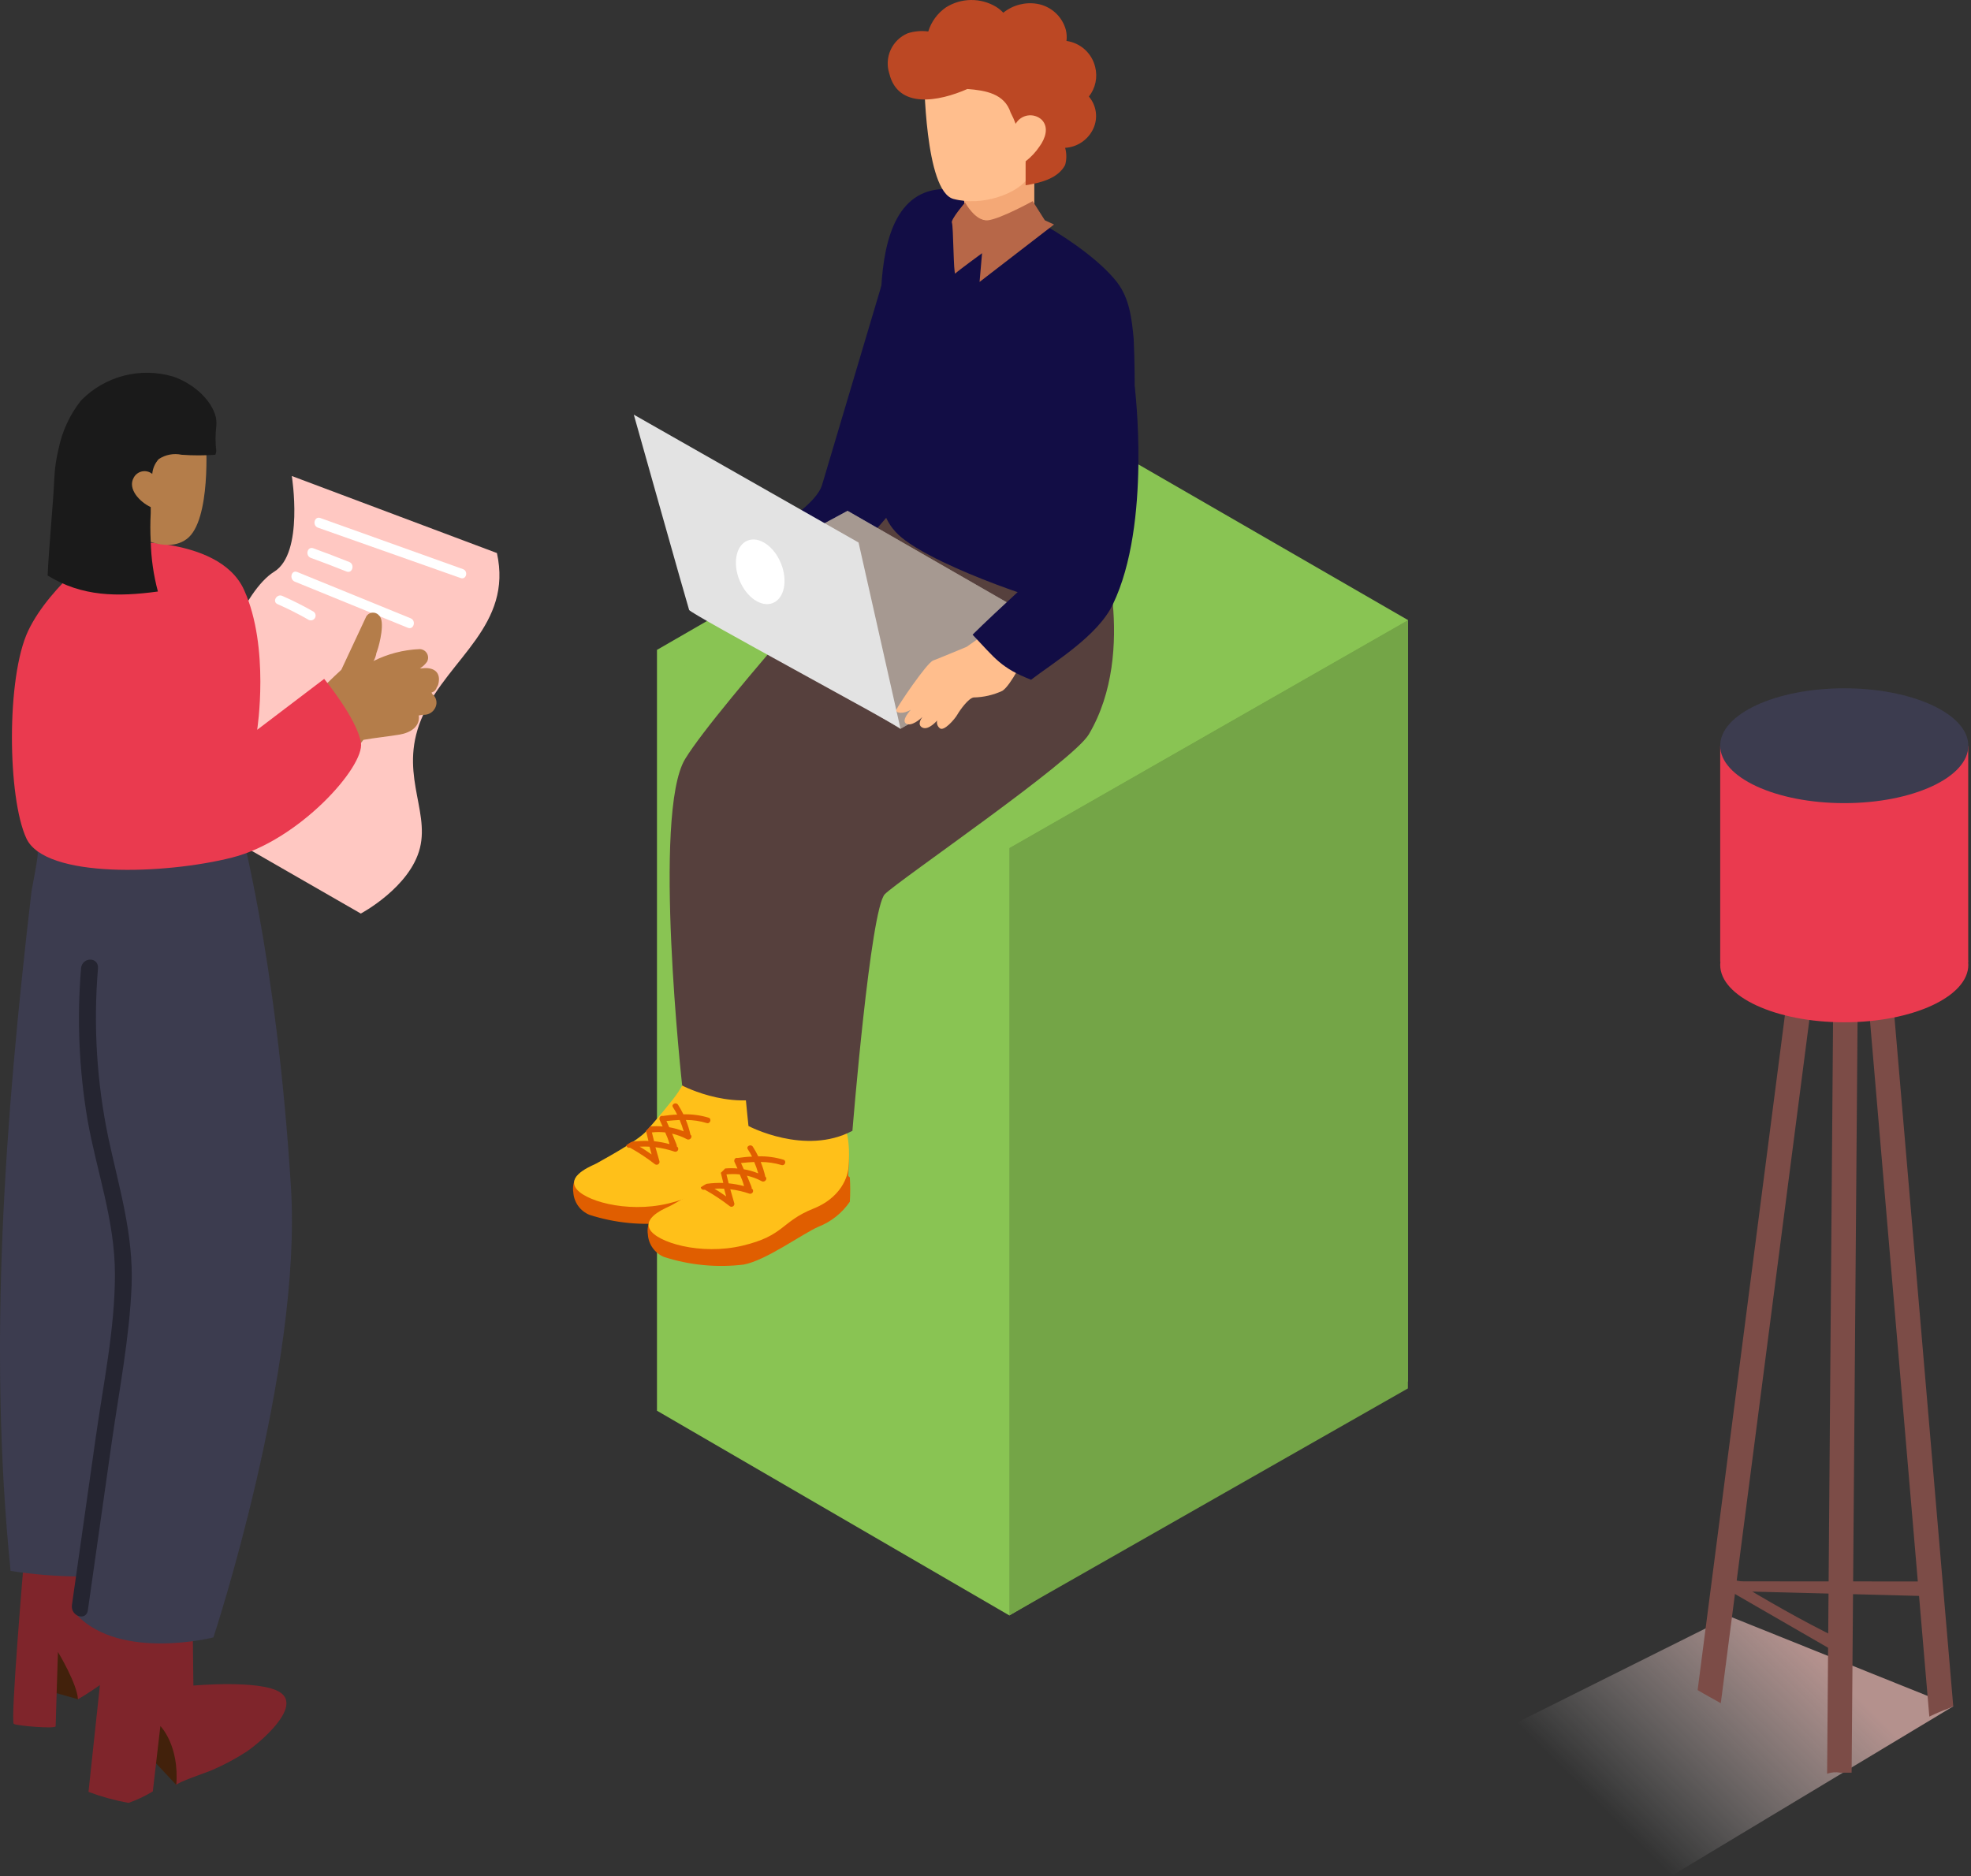 <svg width="209" height="199" viewBox="0 0 209 199" fill="none" xmlns="http://www.w3.org/2000/svg">
<rect x="0" y="0" width="209" height="199" fill="#333333" stroke="none"/>
<path d="M69.664 68.927V149.62L107.026 171.331L149.291 146.514V65.761" fill="#89C453"/>
<path d="M107.027 89.928V171.331L149.292 147.255V65.761L107.027 89.928Z" fill="#74A547"/>
<path d="M69.664 68.927L112.223 44.354L149.291 65.76L107.026 89.927L69.664 68.927Z" fill="#89C453"/>
<path d="M61.138 124.772C62.427 123.9 63.813 123.181 65.269 122.631C66.781 122.103 71.359 117.485 71.663 117.008C71.968 116.531 72.892 114.247 73.694 114.145C74.553 114.263 75.375 114.572 76.099 115.049C76.099 115.049 78.636 112.775 80.626 113.699C80.626 113.699 82.453 114.846 82.037 120.266C82.098 120.308 82.156 120.356 82.209 120.408C82.259 121.267 82.259 122.127 82.209 122.986C81.389 124.188 80.225 125.115 78.87 125.645C77.155 126.396 73.338 129.208 70.953 129.655C68.109 130 65.224 129.723 62.498 128.843C62.019 128.644 61.605 128.316 61.304 127.894C61.003 127.472 60.825 126.975 60.793 126.457C60.698 125.872 60.821 125.273 61.138 124.772Z" fill="#E05E00"/>
<path d="M75.591 114.816C75.591 114.816 78.534 112.715 80.595 113.699C82.655 114.684 82.046 119.546 82.046 119.546C82.046 119.546 81.833 122.327 78.362 123.717C74.89 125.108 75.317 126.579 70.851 127.645C66.385 128.711 61.716 127.29 60.995 125.899C60.274 124.509 63.025 123.545 63.269 123.382C63.512 123.22 67.582 121.078 68.567 119.931C69.551 118.784 71.277 116.805 71.927 115.81C72.576 114.816 72.84 113.902 73.906 114.065C74.528 114.147 75.113 114.408 75.591 114.816Z" fill="#FFC019"/>
<path d="M66.406 121.464C66.41 121.504 66.422 121.544 66.442 121.58C66.461 121.616 66.488 121.647 66.521 121.672C66.553 121.696 66.59 121.714 66.63 121.724C66.67 121.734 66.711 121.735 66.751 121.728H66.812C67.738 122.246 68.623 122.833 69.461 123.484C69.512 123.517 69.571 123.535 69.631 123.534C69.691 123.534 69.75 123.516 69.8 123.482C69.85 123.449 69.889 123.401 69.912 123.345C69.935 123.289 69.94 123.228 69.928 123.169C69.779 122.675 69.637 122.178 69.502 121.677C70.193 121.761 70.874 121.918 71.532 122.144C71.604 122.165 71.681 122.158 71.748 122.126C71.816 122.094 71.869 122.038 71.898 121.969C71.927 121.9 71.929 121.823 71.905 121.752C71.88 121.681 71.831 121.622 71.765 121.585C71.761 121.548 71.761 121.511 71.765 121.474C71.719 121.332 71.665 121.193 71.603 121.058L71.268 120.236C71.816 120.361 72.345 120.559 72.841 120.824C73.166 120.997 73.501 120.54 73.217 120.347C73.096 119.814 72.933 119.291 72.73 118.784C73.476 118.783 74.218 118.892 74.932 119.109C75.308 119.231 75.501 118.652 75.135 118.54C74.27 118.28 73.369 118.16 72.466 118.185C72.296 117.836 72.106 117.497 71.897 117.17C71.694 116.845 71.146 117.109 71.359 117.434C71.573 117.759 71.674 117.952 71.806 118.216C71.299 118.216 70.791 118.297 70.294 118.358C70.24 118.344 70.184 118.344 70.131 118.358C70.082 118.368 70.037 118.392 70.003 118.429C69.968 118.465 69.946 118.511 69.938 118.561C69.913 118.626 69.913 118.698 69.938 118.764L70.263 119.474C69.828 119.434 69.389 119.434 68.954 119.474C68.81 119.634 68.657 119.787 68.497 119.931C68.585 120.29 68.673 120.648 68.761 121.007C68.171 120.988 67.58 121.019 66.995 121.098C66.812 121.179 66.589 121.342 66.406 121.464ZM70.964 119.555L70.669 118.896C71.136 118.845 71.603 118.804 72.07 118.784C72.239 119.177 72.381 119.58 72.496 119.992C72.003 119.789 71.489 119.643 70.964 119.555ZM69.36 121.048C69.279 120.729 69.201 120.415 69.126 120.104C69.595 120.053 70.068 120.053 70.537 120.104L70.791 120.702C70.862 120.875 70.923 121.108 70.994 121.342C70.462 121.198 69.918 121.096 69.37 121.037L69.36 121.048ZM67.858 121.616C68.196 121.598 68.535 121.598 68.873 121.616L69.096 122.438C68.71 122.194 68.294 121.87 67.827 121.616H67.858Z" fill="#E05E00"/>
<path d="M69.044 129.239C70.333 128.366 71.719 127.648 73.175 127.097C74.688 126.569 79.265 121.951 79.57 121.474C79.874 120.997 80.798 118.713 81.6 118.612C82.459 118.73 83.281 119.038 84.005 119.515C84.005 119.515 86.543 117.241 88.532 118.165C88.532 118.165 90.359 119.312 89.943 124.732C90.005 124.774 90.062 124.822 90.116 124.874C90.166 125.733 90.166 126.594 90.116 127.452C89.295 128.654 88.131 129.581 86.776 130.112C85.061 130.863 81.245 133.674 78.859 134.121C76.015 134.467 73.13 134.189 70.404 133.309C69.925 133.111 69.512 132.782 69.21 132.36C68.909 131.939 68.732 131.441 68.699 130.924C68.605 130.339 68.727 129.739 69.044 129.239Z" fill="#E05E00"/>
<path d="M83.489 119.281C83.489 119.281 86.433 117.18 88.493 118.165C90.553 119.149 89.945 124.011 89.945 124.011C89.945 124.011 89.731 126.792 86.26 128.183C82.789 129.574 83.215 131.045 78.749 132.111C74.283 133.177 69.614 131.756 68.893 130.365C68.173 128.975 70.923 128.01 71.167 127.848C71.411 127.686 75.481 125.544 76.465 124.397C77.45 123.25 79.175 121.271 79.825 120.276C80.475 119.281 80.739 118.368 81.804 118.53C82.427 118.613 83.012 118.874 83.489 119.281Z" fill="#FFC019"/>
<path d="M74.312 125.92C74.316 125.96 74.328 126 74.348 126.036C74.368 126.072 74.394 126.103 74.427 126.128C74.459 126.153 74.497 126.17 74.536 126.18C74.576 126.19 74.617 126.191 74.658 126.184H74.749C75.674 126.702 76.56 127.289 77.398 127.94C77.448 127.973 77.507 127.991 77.568 127.991C77.628 127.99 77.687 127.972 77.737 127.939C77.787 127.905 77.826 127.857 77.849 127.801C77.871 127.745 77.877 127.684 77.865 127.625C77.716 127.131 77.574 126.634 77.439 126.133C78.13 126.217 78.81 126.374 79.469 126.6C79.54 126.621 79.618 126.614 79.685 126.582C79.752 126.55 79.806 126.494 79.835 126.425C79.864 126.356 79.866 126.279 79.841 126.208C79.817 126.137 79.767 126.078 79.702 126.042C79.697 126.004 79.697 125.967 79.702 125.93C79.656 125.788 79.602 125.649 79.54 125.514L79.205 124.692C79.753 124.817 80.282 125.015 80.778 125.28C81.103 125.453 81.438 124.996 81.154 124.803C81.033 124.27 80.87 123.747 80.666 123.24C81.413 123.239 82.155 123.348 82.869 123.565C83.245 123.687 83.437 123.108 83.072 122.997C82.207 122.736 81.306 122.617 80.403 122.641C80.233 122.292 80.043 121.953 79.834 121.626C79.631 121.301 79.083 121.565 79.296 121.89C79.509 122.215 79.611 122.408 79.743 122.672C79.235 122.672 78.728 122.753 78.23 122.814C78.177 122.8 78.121 122.8 78.068 122.814C78.019 122.824 77.974 122.849 77.939 122.885C77.905 122.921 77.882 122.967 77.875 123.017C77.85 123.082 77.85 123.154 77.875 123.22L78.2 123.93C77.764 123.89 77.326 123.89 76.891 123.93C76.746 124.09 76.594 124.243 76.434 124.387C76.522 124.746 76.61 125.104 76.698 125.463C76.108 125.444 75.517 125.475 74.932 125.554C74.668 125.676 74.495 125.808 74.312 125.92ZM78.87 124.012L78.576 123.352C79.042 123.301 79.509 123.26 79.976 123.24C80.145 123.633 80.287 124.036 80.403 124.448C79.91 124.245 79.395 124.099 78.87 124.012ZM77.266 125.504C77.185 125.186 77.107 124.871 77.033 124.56C77.502 124.509 77.975 124.509 78.444 124.56L78.697 125.158C78.768 125.331 78.829 125.564 78.9 125.798C78.364 125.657 77.818 125.558 77.266 125.504ZM75.764 126.072C76.102 126.054 76.441 126.054 76.779 126.072L77.002 126.894C76.606 126.61 76.19 126.336 75.764 126.072Z" fill="#E05E00"/>
<path d="M94.146 27.992C94.146 27.992 88.32 47.551 87.173 51.418C86.026 55.285 73.156 60.279 75.632 63.05C78.109 65.821 86.665 69.14 86.665 69.14C86.665 69.14 97.921 57.123 99.18 53.915" fill="#120D45"/>
<path d="M104.846 54.474C104.846 54.474 110.459 70.876 108.429 73.586C106.399 76.296 88.342 89.014 86.799 90.537C85.256 92.059 83.358 115.638 83.358 115.638C78.334 118.317 72.335 115.13 72.335 115.13C72.335 115.13 69.148 86.254 72.65 80.499C76.152 74.743 94.98 54.109 95.823 52.647" fill="#56403D"/>
<path d="M102.854 56.94C102.032 58.371 83.183 79.047 79.681 84.792C76.18 90.537 79.367 119.424 79.367 119.424C79.367 119.424 85.365 122.611 90.39 119.931C90.39 119.931 92.298 96.353 93.831 94.83C95.363 93.308 113.755 80.762 115.46 77.88C120.718 68.978 116.587 56.737 116.587 56.737" fill="#56403D"/>
<path d="M100.509 11.56C100.614 11.56 100.715 11.601 100.789 11.675C100.863 11.75 100.905 11.85 100.905 11.955C100.905 12.06 100.863 12.161 100.789 12.235C100.715 12.31 100.614 12.351 100.509 12.351C100.404 12.351 100.303 12.31 100.229 12.235C100.155 12.161 100.113 12.06 100.113 11.955C100.113 11.85 100.155 11.75 100.229 11.675C100.303 11.601 100.404 11.56 100.509 11.56Z" fill="#1C5028"/>
<path d="M118.172 61.051C119.104 57.646 119.676 54.152 119.877 50.627C120.318 45.738 120.43 40.824 120.212 35.92C120.009 33.819 119.776 31.657 118.446 29.931C115.401 26.013 106.611 20.938 101.648 20.157C90.178 18.35 93.913 38.66 94.147 45.724C94.248 48.77 91.66 53.784 95.629 57.032C99.597 60.28 112.133 64.512 114.792 64.695C116.254 64.746 117.39 62.908 118.172 61.051Z" fill="#120D45"/>
<path d="M109.675 17.386V23.476C109.675 23.476 107.706 24.866 102.438 22.715L101.91 19.162" fill="#F4A876"/>
<path d="M108.427 10.889L109.259 10.95C109.394 10.96 109.519 11.022 109.608 11.124C109.696 11.226 109.741 11.359 109.731 11.493C109.722 11.628 109.659 11.753 109.558 11.842C109.456 11.93 109.323 11.975 109.188 11.965L108.356 11.904C108.289 11.9 108.224 11.882 108.165 11.852C108.105 11.822 108.051 11.781 108.008 11.731C107.919 11.629 107.875 11.496 107.884 11.361C107.893 11.227 107.956 11.101 108.058 11.013C108.16 10.924 108.292 10.88 108.427 10.889Z" fill="#1C5028"/>
<path d="M101.089 14.605C102.051 15.625 103.275 16.36 104.627 16.729C105.979 17.098 107.407 17.086 108.753 16.695C109.372 16.523 109.565 17.497 108.946 17.71C107.423 18.14 105.811 18.141 104.288 17.715C102.764 17.289 101.387 16.451 100.308 15.295C99.902 14.838 100.653 14.188 101.089 14.605Z" fill="#1C5028"/>
<path d="M97.992 7.997C97.992 7.997 98.043 20.299 101.108 21.101C104.174 21.903 107.675 20.563 108.863 19.071C110.05 17.579 112.872 10.027 111.908 8.545C110.944 7.063 99.87 5.876 97.992 7.997Z" fill="#FFBE8D"/>
<path d="M96.249 3.531C96.953 3.306 97.698 3.24 98.431 3.338C98.752 2.299 99.413 1.398 100.309 0.78C101.102 0.281 102.017 0.011 102.954 0C103.891 -0.01 104.813 0.238 105.617 0.719C105.9 0.895 106.16 1.106 106.388 1.349C106.885 0.947 107.461 0.656 108.079 0.493C108.696 0.331 109.341 0.3 109.971 0.405C110.688 0.526 111.356 0.849 111.895 1.336C112.434 1.823 112.824 2.454 113.016 3.155C113.114 3.543 113.138 3.946 113.087 4.343C113.815 4.444 114.495 4.763 115.039 5.257C115.582 5.752 115.963 6.399 116.132 7.114C116.268 7.651 116.278 8.213 116.162 8.755C116.046 9.297 115.807 9.805 115.463 10.24C115.859 10.704 116.113 11.272 116.196 11.877C116.279 12.481 116.186 13.097 115.929 13.65C115.661 14.226 115.241 14.718 114.716 15.075C114.191 15.433 113.579 15.642 112.945 15.681C113.112 16.275 113.112 16.903 112.945 17.497C112.204 18.908 110.408 19.385 108.753 19.649C108.753 18.878 108.753 18.106 108.753 17.325C108.763 17.254 108.763 17.182 108.753 17.112C109.334 16.661 109.838 16.119 110.245 15.508C110.824 14.706 111.26 13.529 110.469 12.707C110.271 12.523 110.035 12.386 109.777 12.307C109.519 12.227 109.247 12.207 108.98 12.248C108.713 12.29 108.46 12.39 108.237 12.544C108.015 12.697 107.831 12.898 107.698 13.133C107.549 12.729 107.373 12.335 107.17 11.955C106.52 9.925 104.501 9.59 102.582 9.438C99.537 10.778 95.224 11.58 94.3 7.804C94.03 6.977 94.081 6.079 94.442 5.288C94.803 4.497 95.448 3.87 96.249 3.531Z" fill="#BC4824"/>
<path d="M110.793 23.364L109.504 21.334C109.504 21.334 106.094 23.212 104.764 23.364C103.435 23.516 102.338 21.476 102.338 21.476C102.338 21.476 100.775 23.303 100.938 23.628C101.1 23.953 101.1 29.241 101.303 29.007C101.506 28.774 104.135 26.856 104.135 26.856L103.871 29.901L111.768 23.811L110.793 23.364Z" fill="#B76748"/>
<path d="M95.487 77.301L112.671 67.283L89.875 54.179L72.711 63.446" fill="#E3E3E3"/>
<path opacity="0.38" d="M95.487 77.301L112.671 67.283L89.875 54.179L72.711 63.446" fill="#42210B"/>
<path d="M91.039 57.539C91.039 57.539 95.546 77.545 95.485 77.291C95.424 77.037 73.226 65.111 73.074 64.695C72.921 64.278 67.207 43.978 67.207 43.978L91.039 57.539Z" fill="#E3E3E3"/>
<path d="M81.955 63.955C83.171 63.462 83.554 61.579 82.812 59.751C82.069 57.923 80.482 56.841 79.267 57.334C78.052 57.828 77.668 59.71 78.411 61.538C79.153 63.367 80.74 64.449 81.955 63.955Z" fill="white"/>
<path d="M102.499 68.603C102.499 68.603 99.626 69.8 98.946 70.054C98.266 70.308 95.18 74.895 95.049 75.271C94.916 75.647 95.789 75.768 96.591 75.271C96.591 75.271 95.525 76.388 96.074 76.743C96.622 77.098 97.586 76.266 97.809 76.042C97.809 76.042 97.16 76.844 97.809 77.169C98.459 77.494 99.372 76.418 99.372 76.418C99.335 76.565 99.341 76.72 99.39 76.864C99.439 77.008 99.528 77.135 99.646 77.23C100.073 77.626 101.23 76.286 101.504 75.809C101.778 75.332 102.681 74.053 103.24 73.972C104.292 73.953 105.329 73.715 106.285 73.272C107.218 72.673 108.649 69.648 108.649 69.648L105.077 66.786L102.499 68.603Z" fill="#FFBE8D"/>
<path d="M109.331 72.094C111.685 70.287 116.436 67.435 118.009 64.086C122.13 55.529 120.323 40.995 120.323 40.995L108.864 49.47L111.137 59.843C111.137 59.843 105.636 64.827 103.129 67.314C105.545 69.851 106.113 70.826 109.331 72.094Z" fill="#120D45"/>
<path style="mix-blend-mode:multiply" opacity="0.63" d="M207.13 180.965L177.411 198.85L155 185.614L183.41 171.435L207.13 180.965Z" fill="url(#paint0_linear)"/>
<path d="M184.892 167.719C184.448 167.723 184.008 167.63 183.603 167.445L183.41 168.745L204.289 169.282V167.73L184.892 167.719Z" fill="#7C4C47"/>
<path d="M183.603 167.486L183.41 168.735L194.941 175.393V173.779C191.053 171.891 187.328 169.729 183.603 167.486Z" fill="#7C4C47"/>
<path d="M195.237 77.486C194.547 77.608 193.837 77.508 193.207 77.202L180.012 179.25C180.814 179.737 181.646 180.174 182.468 180.641L195.846 77.415L195.237 77.486Z" fill="#7C4C47"/>
<path d="M198.279 77.364C197.797 77.417 197.31 77.417 196.827 77.364C196.442 77.364 196.046 77.364 195.66 77.425L204.582 182.062C205.269 181.726 205.974 181.428 206.693 181.168L207.048 180.986H207.12L198.279 77.364Z" fill="#7C4C47"/>
<path d="M196.838 77.374C196.305 77.376 195.772 77.414 195.244 77.486C195.035 77.503 194.825 77.503 194.615 77.486L193.742 188.121C194.191 187.962 194.674 187.923 195.143 188.01H195.894H196.341L197.213 77.466L196.838 77.374Z" fill="#7C4C47"/>
<path d="M182.406 79.13V101.988C182.406 101.988 208.705 102.77 208.705 101.988V79.13" fill="#EA3A4F"/>
<path d="M195.561 85.18C202.826 85.18 208.715 82.453 208.715 79.09C208.715 75.727 202.826 73 195.561 73C188.296 73 182.406 75.727 182.406 79.09C182.406 82.453 188.296 85.18 195.561 85.18Z" fill="#3C3C4F"/>
<path d="M195.561 108.423C202.826 108.423 208.715 105.697 208.715 102.333C208.715 98.97 202.826 96.243 195.561 96.243C188.296 96.243 182.406 98.97 182.406 102.333C182.406 105.697 188.296 108.423 195.561 108.423Z" fill="#EA3A4F"/>
<path d="M24.314 88.872L38.26 96.891C38.26 96.891 43.497 94.11 44.532 89.928C45.568 85.746 42.137 81.757 44.888 75.779C47.638 69.8 54.378 66.309 52.693 58.656L30.942 50.485C30.942 50.485 32.261 58.666 29.074 60.635C25.887 62.604 22.598 70.683 22.984 74.845C23.37 79.006 26.08 86.345 24.314 88.872Z" fill="#FFC8C2"/>
<path d="M49.09 60.361L33.967 54.941C33.347 54.718 33.084 55.702 33.693 55.956L48.816 61.295C49.435 61.559 49.699 60.574 49.09 60.361Z" fill="white"/>
<path d="M37.043 59.609C35.778 59.102 34.502 58.615 33.217 58.148C32.597 57.925 32.334 58.909 32.943 59.163C34.228 59.63 35.504 60.117 36.769 60.624C37.378 60.838 37.642 59.853 37.043 59.609Z" fill="white"/>
<path d="M43.548 65.578L31.51 60.665C30.901 60.422 30.647 61.396 31.236 61.68L43.273 66.593C43.883 66.806 44.147 65.821 43.548 65.578Z" fill="white"/>
<path d="M33.257 64.878C32.181 64.26 31.073 63.701 29.938 63.203C29.349 62.939 28.831 63.812 29.43 64.076C30.566 64.574 31.674 65.133 32.749 65.751C32.864 65.802 32.993 65.81 33.113 65.772C33.233 65.733 33.334 65.652 33.397 65.543C33.46 65.435 33.481 65.306 33.455 65.183C33.429 65.061 33.358 64.952 33.257 64.878Z" fill="white"/>
<path d="M8.276 180.222L4.074 179.034L4.734 173.959C4.734 173.959 9.281 174.7 8.276 180.222Z" fill="#42210B"/>
<path d="M2.552 165.322C2.552 165.322 1.07 182.638 1.466 182.841C1.861 183.044 5.901 183.389 5.901 183.085C5.901 182.78 6.145 175.208 6.145 175.208C6.145 175.208 8.175 178.558 8.266 180.222C8.266 180.222 13.098 177.472 14.001 175.259C14.904 173.046 11.971 163.81 10.804 163.302" fill="#7F252B"/>
<path d="M18.682 189.296L13.922 184.221L17.028 180.293C17.028 180.293 19.931 186.698 18.682 189.296Z" fill="#42210B"/>
<path d="M11.606 169.27L9.383 190.047C10.759 190.562 12.179 190.952 13.626 191.214C14.525 190.901 15.39 190.492 16.204 189.996L17.006 183.064C17.006 183.064 19.035 185.094 18.69 189.337C18.69 189.052 21.979 187.966 22.395 187.773C23.721 187.21 24.994 186.53 26.201 185.743C27.47 184.871 32.159 180.993 29.642 179.45C27.501 178.141 20.507 178.77 20.507 178.77L20.406 170.194" fill="#7F252B"/>
<path d="M3.304 94.85C3.304 94.454 4.228 90.303 3.944 90.303C4.685 87.959 4.329 90.1 5.141 89.146L25.259 86.771C25.259 86.771 29.319 101.143 30.851 125.909C32.059 145.113 22.63 173.665 22.63 173.665C22.63 173.665 12.876 176.142 8.186 171.331L8.369 167.2C5.942 167.182 3.52 166.986 1.122 166.611C-1.294 142.748 0.543 118.571 3.304 94.85Z" fill="#3C3C4F"/>
<path d="M7.629 170.214L10.157 152.421C10.958 146.747 12.187 140.921 12.187 135.166C12.187 129.411 10.248 124.265 9.284 118.784C8.38 113.478 8.149 108.08 8.593 102.717C8.695 101.468 10.492 101.458 10.39 102.717C9.887 108.72 10.256 114.764 11.486 120.662C12.613 125.93 14.176 130.923 13.953 136.404C13.729 141.885 12.633 147.478 11.852 152.939L9.324 170.732C9.192 171.98 7.457 171.452 7.629 170.214Z" fill="#252531"/>
<path d="M28.782 78.966C29.401 78.286 30.04 77.626 30.68 76.936V76.865C32.376 74.794 34.217 72.847 36.191 71.039L38.769 65.527C38.819 65.389 38.904 65.267 39.016 65.173C39.127 65.078 39.262 65.015 39.406 64.989C39.55 64.963 39.699 64.976 39.836 65.026C39.974 65.076 40.096 65.161 40.19 65.273C40.86 65.852 40.251 68.318 39.997 69.019C39.744 69.719 40.2 68.44 39.906 69.283C39.906 69.425 39.703 70.074 39.571 70.125C41.104 69.349 42.787 68.913 44.504 68.846C44.661 68.849 44.814 68.892 44.95 68.972C45.085 69.051 45.197 69.165 45.275 69.301C45.352 69.438 45.393 69.592 45.394 69.749C45.394 69.906 45.353 70.06 45.275 70.196C45.076 70.473 44.825 70.708 44.534 70.886H44.727C45.915 70.724 46.818 71.231 46.473 72.581C46.442 72.7 46.386 72.81 46.311 72.906C46.276 73.037 46.207 73.156 46.111 73.251C46.014 73.345 45.894 73.412 45.763 73.444L45.824 73.596C45.978 73.714 46.101 73.869 46.181 74.046C46.26 74.223 46.295 74.418 46.28 74.611C46.247 74.961 46.076 75.283 45.806 75.507C45.536 75.732 45.189 75.84 44.839 75.809L44.403 75.88C44.575 77.078 43.499 77.717 42.373 77.91C41.246 78.103 39.794 78.245 38.536 78.468L36.14 81.513C35.491 82.325 34.577 84.163 33.481 84.376C32.385 84.589 31.867 82.853 33.004 82.64C32.76 82.64 33.156 82.407 33.248 82.295L33.907 81.473C33.31 82.239 32.577 82.889 31.745 83.391C31.59 83.474 31.415 83.51 31.24 83.496C31.065 83.481 30.897 83.417 30.758 83.309C30.619 83.202 30.514 83.057 30.455 82.892C30.396 82.726 30.386 82.547 30.426 82.376C30.617 81.678 30.872 80.998 31.187 80.346C31.024 80.213 30.907 80.032 30.852 79.829L30.761 79.91C30.591 80.046 30.379 80.118 30.162 80.113L30.02 80.255C29.259 81.097 28.01 79.818 28.782 78.966Z" fill="#B47D4A"/>
<path d="M11.558 57.509C11.558 57.509 23.149 56.494 25.89 62.584C28.63 68.674 27.27 77.403 27.27 77.403L34.375 72.003C34.375 72.003 37.856 76.225 38.273 78.773C38.689 81.321 31.665 89.167 24.611 90.953C17.556 92.739 4.798 93.216 2.798 88.923C0.799 84.63 0.647 71.841 2.991 66.897C5.336 61.955 11.558 57.509 11.558 57.509Z" fill="#EA3A4F"/>
<path d="M21.837 46.688C21.837 46.688 22.425 55.204 19.807 57.163C17.188 59.122 12.915 55.884 12.915 55.884C12.915 55.884 10.215 48.231 14.874 46.688" fill="#B47D4A"/>
<path d="M22.895 44.263C22.387 42.233 20.266 40.578 18.357 39.939C16.648 39.43 14.833 39.4 13.108 39.851C11.383 40.302 9.814 41.217 8.573 42.497C7.405 43.983 6.599 45.72 6.218 47.572C5.964 48.596 5.811 49.644 5.761 50.698C5.639 53.55 5.173 58.097 5.051 61.041C8.715 63.294 12.45 63.315 16.744 62.736C16.278 60.993 16.022 59.201 15.982 57.397C15.927 56.407 15.927 55.414 15.982 54.423C15.982 54.21 15.982 53.997 15.982 53.784C14.795 53.225 13.496 51.835 14.186 50.647C14.277 50.48 14.404 50.335 14.558 50.222C14.711 50.11 14.888 50.032 15.075 49.995C15.262 49.959 15.454 49.964 15.639 50.01C15.824 50.056 15.997 50.142 16.145 50.262C16.194 49.675 16.437 49.122 16.835 48.688C17.189 48.455 17.585 48.294 18.002 48.216C18.418 48.137 18.846 48.143 19.261 48.232C20.45 48.317 21.644 48.317 22.834 48.232C22.887 48.109 22.921 47.979 22.935 47.846C22.83 46.973 22.83 46.09 22.935 45.217C22.961 44.899 22.947 44.578 22.895 44.263Z" fill="#1A1A1A"/>
<defs>
<linearGradient id="paint0_linear" x1="171.342" y1="193.135" x2="190.535" y2="173.688" gradientUnits="userSpaceOnUse">
<stop stop-color="white" stop-opacity="0"/>
<stop offset="1" stop-color="#FFC8C2"/>
</linearGradient>
</defs>
</svg>
